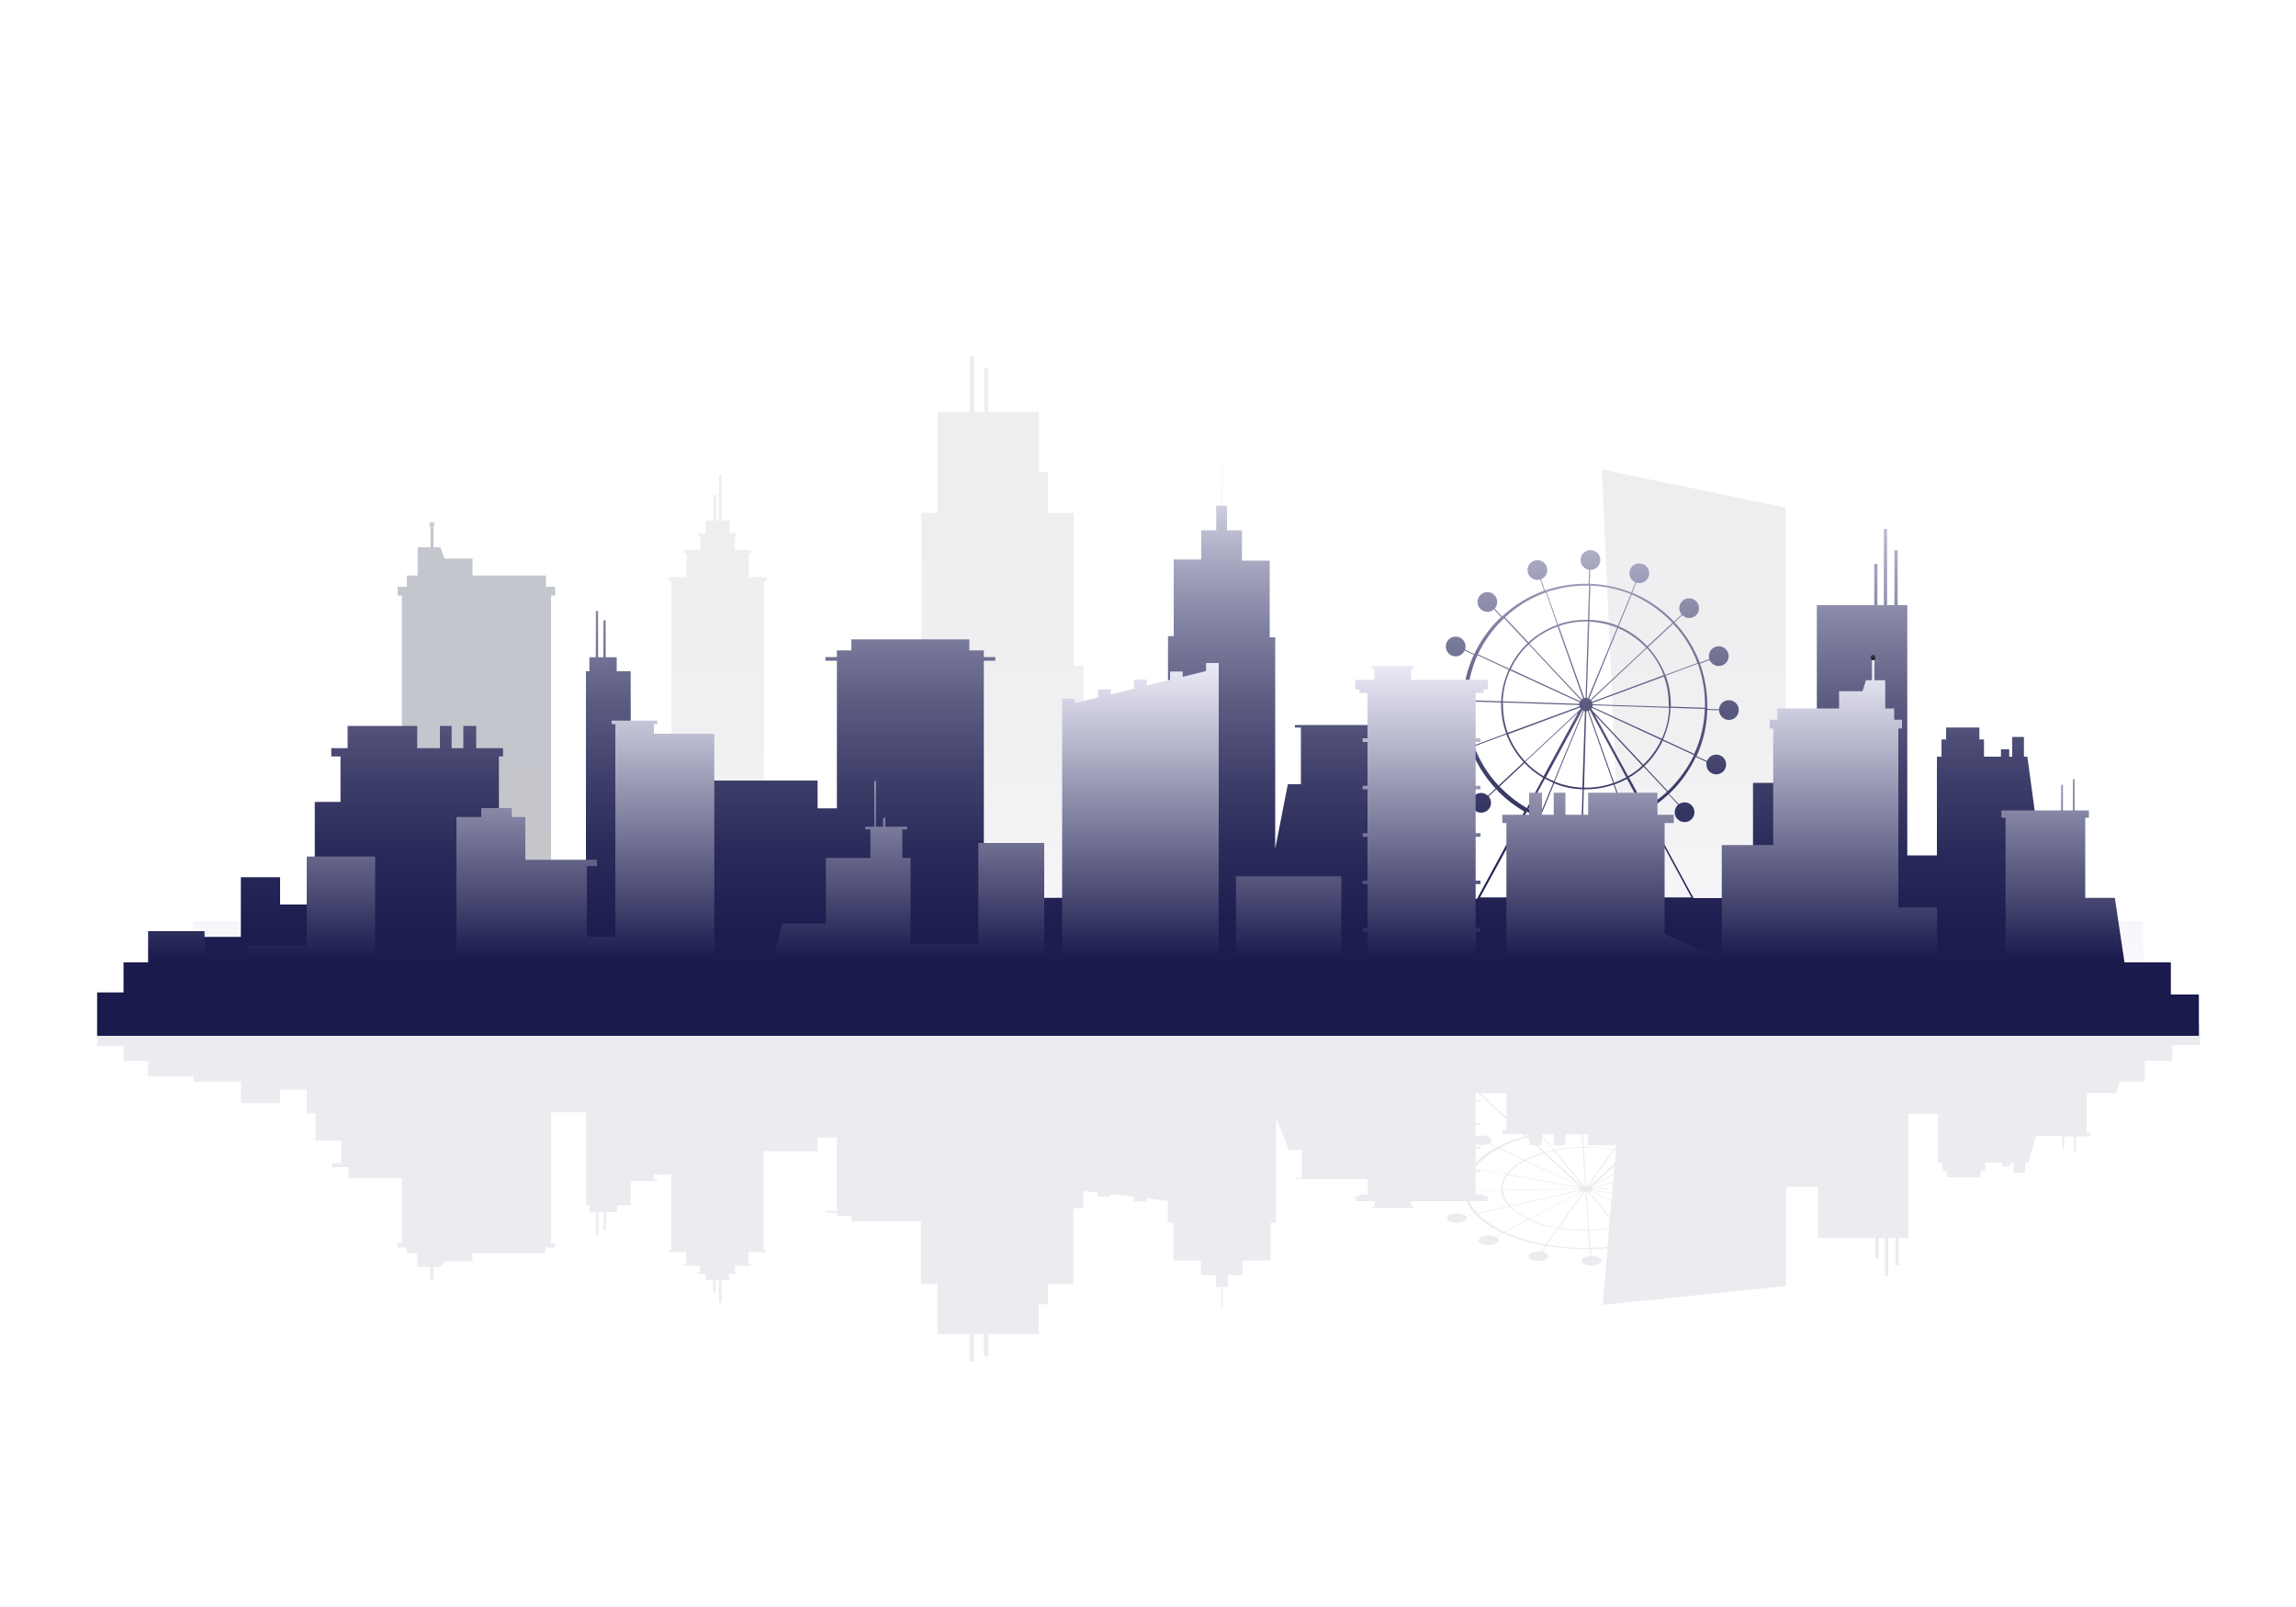 <?xml version="1.0" encoding="utf-8"?>
<!-- Generator: Adobe Illustrator 24.3.0, SVG Export Plug-In . SVG Version: 6.00 Build 0)  -->
<svg version="1.1" xmlns="http://www.w3.org/2000/svg" xmlns:xlink="http://www.w3.org/1999/xlink" x="0px" y="0px"
	 viewBox="0 0 1000 700" style="enable-background:new 0 0 1000 700;" xml:space="preserve">
<style type="text/css">
	.st0{display:none;}
	.st1{display:inline;fill:#FFFFFF;}
	.st2{opacity:0.1;}
	.st3{fill:#38415C;}
	.st4{opacity:0.3;}
	.st5{fill:url(#SVGID_1_);}
	.st6{fill:url(#SVGID_2_);}
	.st7{fill:url(#SVGID_3_);}
	.st8{fill:url(#SVGID_4_);}
	.st9{fill:url(#SVGID_5_);}
	.st10{fill:url(#SVGID_6_);}
</style>
<g id="Bg" class="st0">
	<rect transform="matrix(-1 -1.224647e-16 1.224647e-16 -1 1000 700)" class="st1" width="1000" height="700"/>
</g>
<g id="Shadow">
	<g class="st2">
		<path class="st3" d="M186.9,556.7c0,0.3,0.5,0.6,1.2,0.6c0.7,0,1.2-0.3,1.2-0.6c0-0.3-0.5-0.6-1.2-0.6
			C187.5,556.1,186.9,556.4,186.9,556.7z"/>
		<path class="st3" d="M957.7,446.3h-12.2h-37.3h-8.1h-4.5h-22.1h-29.7h-8h-8.9h-7.5h-41.7h-5.4h-8.5h-13.9H725h-0.4h-35.2h-33.3
			h-13.4h-8.6h-18.4h-20.1h-11.4h-2.5h-5.4h-37.9h-7.5h-2.8h-2.8h-1.4h-8.7h-5.5h-10.2h-0.9h-4.6h-10.2h-5.5h-10.2h-2.8h-2.8h-27.9
			h-8.1h-30h-6.7h-19h-11.2h-48.6H299h-10.2H268h-12.4h-3.5h-23.2h-5.9h-13.3h-10.8h-35.4h-16.5h-4.7h-8.7h-25.9H89.1h-4.8H72h-7.5
			H53.8H42.3v9.4h11.5v6.4h10.7v6.8h19.8v2.2h20.7v9.4H122v-5.9h11.6v10.5h3.8v11.7h11.2v9.8h-4v1.8h7.1v4.8H175v28.3h-1.8v1.9h4
			v2.4h4.6v0.9v2.8v2.4h5.6v4.3h0.7l0,0h0.7v-4.3h3l1.8-2.4h12.2v-3.7h31.9v-2.4h4v-1.9H240v-57h15.3V525h1.5v3h2.8v10h1v-10h2.3v8
			h1v-8h4.8v-3h6.1v-10.6h11.4v-0.7h-1.5v-2.1h7.6v33h-1.1v0.8h7.7v5.1h-1v0.8h7v2.9h-1.1v0.6h3.5v2.8h3.3v5.5h0.4h0.4h0.3v-5.5h1.4
			v9.9h0.4h0.4h0.3v-9.9h0.5h2.9v-2.8h3v-0.6h-0.6v-2.9h7v-0.8h-1v-5.1h7.7v-0.8h-1.1v-43.1h23.5v-6h8.4v31.9h-5v0.8h5v1.4h6.3v2.4
			h30.3v27.3h7.2v21.8h13.9V593h2v-11.9h4.3v9.5h2v-9.5h21.9v-13h4v-8.8h11.1v-33h4.3v-7.6l6.3,0.8v1.7h5.5v-1.1l10.2,1.2v2h5.5V522
			l9.3,1.1v9.5h2.5v16.5h12v6.3h6.5v5.3h2.3v9.1h0.6v-9.1h2.3v-5.3h6.5v-6.3h12.1v-16.5h2.4V487l5.5,13.9h5.7v12.2h-2.6v0.5h31.3
			v6.7h-3.5v0.8h-1.8v2.1h8.3v2.3h-1.1v0.7h18.2v-0.7h-1.1v-2.3h24c0.8,1.9,2,3.8,3.7,5.6l-4,0.9c-0.7-0.7-2.2-1.2-3.9-1.2
			c-2.4,0-4.3,1-4.3,2.1c0,1.2,1.9,2.1,4.3,2.1c2.4,0,4.3-1,4.3-2.1c0-0.2-0.1-0.5-0.2-0.7l4-0.9c2.6,2.7,6.2,5.3,10.6,7.5
			c0.4,0.2,0.7,0.3,1.1,0.5l-3.2,1.7c-0.8-0.3-1.8-0.5-2.8-0.5c-2.4,0-4.3,1-4.3,2.1s1.9,2.1,4.3,2.1c2.4,0,4.3-1,4.3-2.1
			c0-0.6-0.4-1.1-1.1-1.4l3.2-1.7c5.4,2.5,11.6,4.3,18.3,5.5l-1.7,2.5c-0.4-0.1-0.8-0.1-1.2-0.1c-2.4,0-4.3,1-4.3,2.1
			c0,1.2,1.9,2.1,4.3,2.1c2.4,0,4.3-1,4.3-2.1c0-0.9-1.1-1.7-2.7-2l1.7-2.5c5.6,1,11.4,1.4,17.5,1.4c0.5,0,1,0,1.5,0l0.2,3
			c-2.1,0.1-3.7,1-3.7,2.1c0,1.2,1.9,2.1,4.3,2.1c2.4,0,4.3-1,4.3-2.1c0-1.2-1.9-2.1-4.3-2.1c0,0-0.1,0-0.1,0l-0.2-3
			c2.5,0,4.9-0.2,7.3-0.4l-2.2,24.7l79.9-8.2V517h13.9v22.3h25v8.9h1.4v-8.9h2.8v16.4h1.4v-16.4h3.2v11.9h1.4v-11.9h4.2v-54.1h12.9
			v21.3h2v3.7h2v2.6h14.5v-2.6h2v-3.7h7.4v1.6h3.6v-1.6h1.3v4.3h5.1v-4.3h1.5l3.2-11.6h11.5v5.5h0.8V495h4.3v6.7h0.8V495h6.3v-1.6
			h-1.6v-17.3h12.9l1.5-5h10.9v-9h12v-6.9h12.2V446.3z M653.8,518.3l-11.1,0.2v-7.9h2.1v-0.8h-2.1v-0.6l13.3,2.4
			c-1.4,1.9-2.2,4-2.2,6.2C653.8,518,653.8,518.2,653.8,518.3z M689.3,499.6c-4.4,0.1-8.5,0.5-12.4,1.3l-5.3-6.4v-0.4h5.1v4.8h5.1
			v-4.8h7.1L689.3,499.6z M702.3,517.6l-8.7,0.1c0-0.1-0.1-0.2-0.2-0.3l9.1-2.1L702.3,517.6z M666,494.1v0.4c-0.3,0.1-0.7,0.2-1,0.3
			l-0.7-0.7H666z M666,495.3v0.3l-0.3-0.3C665.8,495.3,665.9,495.3,666,495.3z M666,496.6v2.2h2.5l3.6,3.2c-3,0.9-5.7,1.9-8.1,3.2
			l-10.9-5.1c0.3-0.2,0.7-0.3,1-0.5c3.3-1.6,6.9-3,10.8-4.1L666,496.6z M672.4,502.4l15.1,13.8l-22.9-10.7
			C666.8,504.3,669.5,503.3,672.4,502.4z M669.6,498.8h2v-3.7l4.9,5.9c-1.2,0.3-2.4,0.6-3.6,0.9L669.6,498.8z M691.7,494.1v4.8H704
			l-1.2,1.7c-3.8-0.6-7.8-1-12-1c-0.3,0-0.6,0-1,0l-0.4-5.5H691.7z M703.9,499.6l-0.1,1.1c-0.2,0-0.4-0.1-0.6-0.1L703.9,499.6z
			 M702.9,511.3l-8.3,4.4l8.6-7.9L702.9,511.3z M702.9,511.6l-0.3,3.4l-9.3,2.1c-0.1,0-0.1-0.1-0.2-0.1l0.6-0.5L702.9,511.6z
			 M693.4,518.5l8.7,1.6l-0.3,2.8l-8.8-4.1C693.1,518.7,693.3,518.6,693.4,518.5z M693.5,518.2c0.1-0.1,0.1-0.2,0.1-0.3l8.7-0.1
			l-0.2,2L693.5,518.2z M656.1,486.6l-11.4-10.4h11.4V486.6z M656.1,487.5v4.7h-1.8v1.8h8.9l1,0.9c-4,1.1-7.8,2.6-11.2,4.2
			c-0.4,0.2-0.7,0.4-1,0.5l-3.3-1.5c0.6-0.4,1-0.9,1-1.4c0-1.2-1.9-2.1-4.3-2.1c-1,0-1.9,0.2-2.7,0.5v-5h2.1v-0.8h-2.1v-9.5h2.1
			v-0.8h-2.1v-3h0.9L656.1,487.5z M642.7,500.3h2.1v-0.8h-2.1v-1.1c0.7,0.3,1.7,0.5,2.7,0.5c1.2,0,2.2-0.2,3-0.6l3.3,1.5
			c-3.7,2-6.7,4.2-9,6.5V500.3z M642.7,508.2c2.3-2.8,5.7-5.5,10-7.8l10.9,5.1c-3.2,1.7-5.8,3.7-7.5,6l-13.5-2.5V508.2z
			 M664.2,505.7l24,11.1l0.2,0.2c-0.1,0.1-0.2,0.2-0.3,0.2l-31.2-5.7C658.5,509.4,661,507.4,664.2,505.7z M673.2,502.2
			c1.1-0.3,2.3-0.6,3.5-0.9l12.6,15.3c-0.1,0-0.2,0.1-0.3,0.1L673.2,502.2z M677.2,501.2c3.8-0.8,7.8-1.2,12.1-1.3l1.1,16.5
			c-0.2,0-0.4,0-0.5,0.1L677.2,501.2z M689.8,499.9c0.3,0,0.6,0,0.9,0c4.1,0,8.1,0.3,11.8,1l-11.1,15.6c-0.2,0-0.4,0-0.6,0
			L689.8,499.9z M703,501c0.3,0,0.5,0.1,0.8,0.2l-0.5,5.5l-10.9,10c-0.1,0-0.3-0.1-0.5-0.1L703,501z M692.7,518.9l9.1,4.2l-0.6,7
			l-9.1-11C692.3,519.1,692.5,519,692.7,518.9z M656.7,511.8l31.2,5.7c-0.1,0.1-0.1,0.2-0.1,0.3l-33.3,0.5c0-0.2,0-0.3,0-0.5
			C654.5,515.7,655.3,513.7,656.7,511.8z M687.8,518c0,0.1,0.1,0.2,0.2,0.3l-30.2,6.9c-1.9-2.1-3-4.3-3.2-6.7L687.8,518z
			 M688.2,518.6c0.1,0.1,0.2,0.2,0.4,0.3l-22.8,12c-3.2-1.5-5.9-3.3-7.8-5.4L688.2,518.6z M688.9,519c0.2,0.1,0.4,0.1,0.6,0.2
			l-11.1,15.6c-4.6-0.8-8.8-2.1-12.3-3.7L688.9,519z M690,519.3c0.2,0,0.4,0,0.6,0l1.1,16.5c-0.3,0-0.6,0-0.9,0
			c-4.1,0-8.1-0.3-11.8-1L690,519.3z M691.1,519.3c0.2,0,0.4,0,0.5-0.1l9.5,11.5l-0.4,4.3c-2.8,0.4-5.6,0.6-8.6,0.7L691.1,519.3z
			 M640,523.2h8v-2.1h-1.8v-0.8h-3.5v-1.6l11.1-0.2c0.2,2.4,1.3,4.7,3.3,6.8l-13.6,3.1C642,526.8,640.8,525.1,640,523.2z M654.1,536
			c-4.3-2.1-7.8-4.6-10.3-7.3l13.6-3.1c2,2.1,4.7,3.9,8,5.5l-10.2,5.4C654.8,536.4,654.4,536.2,654.1,536z M655.5,536.7l10.2-5.4
			c3.6,1.7,7.9,3,12.6,3.8l-5,7C666.7,540.9,660.7,539.1,655.5,536.7z M690.7,543.6c-5.9,0-11.6-0.5-17-1.4l5-7c3.8,0.6,7.8,1,12,1
			c0.3,0,0.6,0,1,0l0.5,7.4C691.7,543.5,691.2,543.6,690.7,543.6z M692.7,543.5l-0.5-7.4c3-0.1,5.8-0.3,8.6-0.7l-0.7,7.7
			C697.6,543.4,695.1,543.5,692.7,543.5z"/>
	</g>
</g>
<g id="Object">
	<g class="st4">
		<linearGradient id="SVGID_1_" gradientUnits="userSpaceOnUse" x1="207.507" y1="393.376" x2="207.507" y2="229.706">
			<stop  offset="0" style="stop-color:#403E40"/>
			<stop  offset="4.892474e-02" style="stop-color:#3F3E45"/>
			<stop  offset="0.251" style="stop-color:#3B4052"/>
			<stop  offset="0.507" style="stop-color:#39415A"/>
			<stop  offset="1" style="stop-color:#38415C"/>
		</linearGradient>
		<polygon class="st5" points="175,393.4 240,393.4 240,259.4 241.8,259.4 241.8,255.6 237.8,255.6 237.8,250.7 205.8,250.7 
			205.8,243.3 193.6,243.3 191.8,238.4 188.8,238.4 188.8,229.7 188.1,229.7 187.5,229.7 187.5,238.4 181.9,238.4 181.9,243.3 
			181.9,248.9 181.9,250.7 177.2,250.7 177.2,255.6 173.2,255.6 173.2,259.4 175,259.4 		"/>
		<linearGradient id="SVGID_2_" gradientUnits="userSpaceOnUse" x1="188.127" y1="229.706" x2="188.127" y2="227.289">
			<stop  offset="0" style="stop-color:#403E40"/>
			<stop  offset="0.128" style="stop-color:#4E4D4E"/>
			<stop  offset="0.312" style="stop-color:#5A5A5A"/>
			<stop  offset="0.548" style="stop-color:#626262"/>
			<stop  offset="1" style="stop-color:#646464"/>
		</linearGradient>
		<path class="st6" d="M189.3,228.5c0-0.7-0.5-1.2-1.2-1.2c-0.7,0-1.2,0.5-1.2,1.2c0,0.7,0.5,1.2,1.2,1.2
			C188.8,229.7,189.3,229.2,189.3,228.5z"/>
		<linearGradient id="SVGID_3_" gradientUnits="userSpaceOnUse" x1="508.919" y1="421.416" x2="508.919" y2="155.328">
			<stop  offset="0" style="stop-color:#EDEDF9"/>
			<stop  offset="4.223737e-03" style="stop-color:#ECECF8"/>
			<stop  offset="0.157" style="stop-color:#DBDBE5"/>
			<stop  offset="0.335" style="stop-color:#CFCFD8"/>
			<stop  offset="0.561" style="stop-color:#C8C8D0"/>
			<stop  offset="0.996" style="stop-color:#C6C6CE"/>
		</linearGradient>
		<polygon class="st7" points="777.7,401.2 777.7,221.1 697.7,204.5 706.5,401.2 471.9,401.2 471.9,290 467.6,290 467.6,223.4 
			456.4,223.4 456.4,205.5 452.5,205.5 452.5,179.4 430.5,179.4 430.5,160.2 428.6,160.2 428.6,179.4 424.3,179.4 424.3,155.3 
			422.3,155.3 422.3,179.4 408.4,179.4 408.4,223.4 401.3,223.4 401.3,290 395.1,290 395.1,401.2 332.7,401.2 332.7,253.1 
			333.8,253.1 333.8,251.4 326.1,251.4 326.1,241.1 327.1,241.1 327.1,239.5 320.1,239.5 320.1,233.5 320.7,233.5 320.7,232.3 
			317.7,232.3 317.7,226.7 314.8,226.7 314.3,226.7 314.3,206.7 314,206.7 313.6,206.7 313.2,206.7 313.2,226.7 311.9,226.7 
			311.9,215.6 311.6,215.6 311.2,215.6 310.8,215.6 310.8,226.7 307.4,226.7 307.4,232.3 303.9,232.3 303.9,233.5 305,233.5 
			305,239.5 298,239.5 298,241.1 299,241.1 299,251.4 291.3,251.4 291.3,253.1 292.4,253.1 292.4,401.2 84.3,401.2 84.3,421.4 
			933.5,421.4 933.5,401.2 		"/>
	</g>
	<linearGradient id="SVGID_4_" gradientUnits="userSpaceOnUse" x1="499.661" y1="451.25" x2="499.661" y2="202.075">
		<stop  offset="8.147040e-02" style="stop-color:#1A1A4D"/>
		<stop  offset="0.203" style="stop-color:#1E1E50"/>
		<stop  offset="0.329" style="stop-color:#2B2B5B"/>
		<stop  offset="0.458" style="stop-color:#40406C"/>
		<stop  offset="0.588" style="stop-color:#5D5D83"/>
		<stop  offset="0.72" style="stop-color:#8282A2"/>
		<stop  offset="0.853" style="stop-color:#B0B0C8"/>
		<stop  offset="0.984" style="stop-color:#E6E6F3"/>
		<stop  offset="1" style="stop-color:#EDEDF9"/>
	</linearGradient>
	<path class="st8" d="M918.3,419.4v-18.2h-25.6l-9.7-71.6h-1.5V321h-5.1v8.6h-1.3v-3.2h-3.6v3.2h-7.4v-7.5h-2v-5.2h-14.5v5.2h-2v7.5
		h-2v43h-12.9V263.6h-4.2v-23.9h-1.4v23.9h-3.2v-33.2h-1.4v33.2h-2.8v-18h-1.4v18h-25V341h-27.8v50.2h-25.9l-20.6-38
		c3.5-2,6.7-4.4,9.7-7.2l4.2,4.5c-0.9,0.8-1.5,2-1.5,3.3c0,2.4,1.9,4.3,4.3,4.3c2.4,0,4.3-1.9,4.3-4.3c0-2.4-1.9-4.3-4.3-4.3
		c-0.9,0-1.8,0.3-2.5,0.8l-4.3-4.5c0.4-0.3,0.7-0.7,1.1-1c4.5-4.5,8-9.6,10.6-15.1l4.7,2.2c-0.1,0.3-0.1,0.7-0.1,1.1
		c0,2.4,1.9,4.3,4.3,4.3c2.4,0,4.3-1.9,4.3-4.3c0-2.4-1.9-4.3-4.3-4.3c-1.9,0-3.4,1.2-4,2.8l-4.6-2.1c2.9-6.3,4.5-13.1,4.7-20.2
		l5.1,0.2c0.1,2.3,2,4.2,4.3,4.2c2.4,0,4.3-1.9,4.3-4.3c0-2.4-1.9-4.3-4.3-4.3c-2.3,0-4.1,1.7-4.3,4l-5.1-0.2c0-0.5,0-1,0-1.5
		c0-6.3-1.1-12.4-3.2-18.2l4.2-1.6c0.7,1.5,2.2,2.6,4,2.6c2.4,0,4.3-1.9,4.3-4.3c0-2.4-1.9-4.3-4.3-4.3c-2.4,0-4.3,1.9-4.3,4.3
		c0,0.4,0.1,0.9,0.2,1.3l-4.2,1.6c-2.4-6.5-6.1-12.4-10.9-17.6l3.3-3.1c0.8,0.7,1.8,1.2,3,1.2c2.4,0,4.3-1.9,4.3-4.3
		c0-2.4-1.9-4.3-4.3-4.3c-2.4,0-4.3,1.9-4.3,4.3c0,1.1,0.4,2,1,2.8l-3.3,3.1c-0.3-0.4-0.7-0.7-1-1.1c-5-5-10.8-8.9-17.2-11.5
		l1.8-4.4c0.4,0.1,0.9,0.2,1.3,0.2c2.4,0,4.3-1.9,4.3-4.3c0-2.4-1.9-4.3-4.3-4.3c-2.4,0-4.3,1.9-4.3,4.3c0,1.8,1.1,3.3,2.6,4
		l-1.8,4.4c-5.7-2.3-11.8-3.6-18.1-3.8l0.2-6.1c0,0,0.1,0,0.1,0c2.4,0,4.3-1.9,4.3-4.3c0-2.4-1.9-4.3-4.3-4.3
		c-2.4,0-4.3,1.9-4.3,4.3c0,2.2,1.6,4,3.7,4.3l-0.2,6.1c-0.5,0-1,0-1.5,0c-6,0-11.9,1-17.5,2.9l-1.7-4.9c1.6-0.6,2.7-2.2,2.7-4
		c0-2.4-1.9-4.3-4.3-4.3c-2.4,0-4.3,1.9-4.3,4.3c0,2.4,1.9,4.3,4.3,4.3c0.4,0,0.8-0.1,1.2-0.2l1.7,4.9c-6.7,2.4-12.9,6.2-18.3,11.2
		l-3.2-3.4c0.7-0.8,1.1-1.8,1.1-2.9c0-2.4-1.9-4.3-4.3-4.3c-2.4,0-4.3,1.9-4.3,4.3c0,2.4,1.9,4.3,4.3,4.3c1.1,0,2.1-0.4,2.8-1.1
		l3.2,3.4c-0.4,0.3-0.7,0.7-1.1,1c-4.5,4.5-8,9.6-10.6,15.1l-4-1.9c0.1-0.4,0.2-0.9,0.2-1.4c0-2.4-1.9-4.3-4.3-4.3
		c-2.4,0-4.3,1.9-4.3,4.3c0,2.4,1.9,4.3,4.3,4.3c1.7,0,3.2-1,3.9-2.5l4,1.8c-2.9,6.3-4.5,13.1-4.7,20.2l-5.2-0.2
		c-0.1-2.3-2-4.2-4.3-4.2c-2.4,0-4.3,1.9-4.3,4.3c0,2.4,1.9,4.3,4.3,4.3c2.3,0,4.1-1.7,4.3-4l5.2,0.2c0,0.5,0,1,0,1.5
		c0,6.3,1.1,12.4,3.2,18.2l-4.2,1.6c-0.7-1.5-2.2-2.6-4-2.6c-2.4,0-4.3,1.9-4.3,4.3c0,2.4,1.9,4.3,4.3,4.3c2.4,0,4.3-1.9,4.3-4.3
		c0-0.4-0.1-0.9-0.2-1.3l4.2-1.6c2.4,6.5,6.1,12.4,10.9,17.6l-3.3,3.1c-0.8-0.7-1.8-1.2-3-1.2c-2.4,0-4.3,1.9-4.3,4.3
		c0,2.4,1.9,4.3,4.3,4.3c2.4,0,4.3-1.9,4.3-4.3c0-1.1-0.4-2-1-2.8l3.3-3.1c0.3,0.4,0.7,0.7,1,1.1c3.4,3.4,7.1,6.2,11.2,8.6l-20.6,38
		h-16.7v-25.7h-6.8v-48.9h2.6v-1.1h-58.4v1.1h2.6v24.7h-5.7l-5.5,28.1v-92.1h-2.4v-33.4h-12.1V231h-6.5v-10.7h-2.3v-18.3H532v18.3
		h-2.3V231h-6.5v12.7h-12v33.4h-2.5v60.6h-18.6v53.4h-61.6V287.8h5v-1.6h-5v-2.9h-6.3v-4.8h-51.4v4.8h-6.3v2.9h-5v1.6h5v64.3h-8.4
		v-12.1h-51.8v14.7h-11.3v27.4h-18.3v-89.7h-6.1v-6.1h-4.8v-16.1h-1v16.1h-2.3v-20.2h-1v20.2h-2.8v6.1h-1.5v89.7h-37.9v-52.6h1.8
		v-3.6h-11.7v-9.7h-5.6v9.7h-5.1v-9.7h-5.1v9.7h-9.9v-9.7h-30.3v9.7h-7.1v3.6h4v19.8h-11.2v44.7H122v-11.9h-17.1v26H84.3v11.1H53.8
		v31.8h891.7v-31.8H918.3z M716.6,351.9l-7.1-13.2c2.3-1.3,4.4-2.9,6.4-4.7l10.2,10.9C723.1,347.6,719.9,350,716.6,351.9z
		 M689.8,309.7c0.2,0.1,0.4,0.1,0.5,0.1l-1.1,33.3c-4.3-0.2-8.3-1.1-12.1-2.6L689.8,309.7z M676.8,340.3c-1.2-0.5-2.4-1.1-3.5-1.7
		l15.9-29.3c0.1,0.1,0.2,0.1,0.3,0.2L676.8,340.3z M690.9,309.8c0.2,0,0.4,0,0.6-0.1l11.1,31.4c-3.7,1.3-7.7,2-11.8,2
		c-0.3,0-0.6,0-0.9,0L690.9,309.8z M691.9,309.6c0.2-0.1,0.3-0.2,0.5-0.3l15.9,29.3c-1.7,0.9-3.4,1.7-5.3,2.4L691.9,309.6z
		 M694.6,311.4l20.7,22.1c-1.9,1.8-4,3.3-6.2,4.6L694.6,311.4z M693.7,309.7l-0.6-1.1c0.1-0.1,0.1-0.2,0.2-0.3l30.2,14
		c-1.9,4.1-4.6,7.8-7.8,10.8L693.7,309.7z M693.5,307.9c0.1-0.2,0.1-0.4,0.2-0.7l33.3,1.1c-0.2,4.8-1.3,9.4-3.2,13.5L693.5,307.9z
		 M693.6,306.8c0-0.2,0-0.4-0.1-0.6l31.2-11.5c1.4,3.8,2.1,8,2.1,12.3c0,0.3,0,0.6,0,0.9L693.6,306.8z M693.4,305.7
		c-0.1-0.2-0.2-0.4-0.4-0.6l24.3-22.8c3.1,3.4,5.7,7.4,7.3,11.8L693.4,305.7z M692.7,304.8c-0.2-0.2-0.4-0.3-0.6-0.4l12.6-30.8
		c4.7,2,8.8,4.9,12.3,8.5L692.7,304.8z M691.6,304.2c-0.2-0.1-0.4-0.1-0.5-0.1l1.1-33.3c4.3,0.2,8.3,1.1,12.1,2.6L691.6,304.2z
		 M690.6,304c-0.2,0-0.4,0-0.6,0.1l-11.1-31.4c3.7-1.3,7.7-2,11.8-2c0.3,0,0.6,0,0.9,0L690.6,304z M689.5,304.3
		c-0.2,0.1-0.4,0.2-0.6,0.4l-22.8-24.3c3.5-3.3,7.7-5.8,12.3-7.5L689.5,304.3z M688.6,305c-0.1,0.2-0.3,0.3-0.4,0.5l-30.2-14
		c1.9-4.1,4.6-7.8,7.8-10.8L688.6,305z M688,305.9c-0.1,0.2-0.1,0.4-0.2,0.7l-33.3-1.1c0.2-4.8,1.3-9.4,3.2-13.5L688,305.9z
		 M687.8,307.1c0,0.2,0,0.4,0.1,0.6l-31.2,11.5c-1.4-3.8-2.1-8-2.1-12.3c0-0.3,0-0.6,0-0.9L687.8,307.1z M688.1,308.2
		c0.1,0.2,0.2,0.3,0.3,0.5l-0.2,0.4l-24,22.5c-3.1-3.4-5.7-7.4-7.3-11.8L688.1,308.2z M687.4,310.3l-15.1,27.8
		c-2.9-1.7-5.6-3.8-7.9-6.3L687.4,310.3z M672.9,339.2c1.2,0.6,2.4,1.2,3.6,1.8l-5.7,13.8c-1.7-0.7-3.4-1.5-5.1-2.4L672.9,339.2z
		 M676.9,341.2c3.8,1.6,8,2.5,12.4,2.6l-0.5,14.9c-6.1-0.2-12-1.5-17.6-3.7L676.9,341.2z M689.8,343.8c0.3,0,0.6,0,1,0
		c4.2,0,8.3-0.7,12-2l5,14.1c-5.4,1.9-11.1,2.8-17,2.8c-0.5,0-1,0-1.4,0L689.8,343.8z M703.2,341.7c1.9-0.7,3.7-1.5,5.4-2.4
		l7.1,13.1c-2.4,1.3-4.9,2.5-7.5,3.4L703.2,341.7z M727.4,343.6c-0.3,0.3-0.7,0.7-1,1l-10.2-10.9c3.3-3.1,6-6.9,8-11.1l13.6,6.3
		C735.2,334.3,731.7,339.2,727.4,343.6z M737.9,328.4l-13.6-6.3c1.9-4.2,3.1-8.9,3.3-13.8l14.9,0.5
		C742.3,315.7,740.7,322.3,737.9,328.4z M742.6,306.9c0,0.5,0,1,0,1.4l-14.9-0.5c0-0.3,0-0.6,0-1c0-4.4-0.8-8.6-2.2-12.5l14-5.2
		C741.5,294.8,742.6,300.8,742.6,306.9z M728.7,271.7c4.7,5,8.3,10.8,10.6,17.1l-14,5.2c-1.7-4.5-4.3-8.6-7.5-12.1L728.7,271.7z
		 M727.4,270.3c0.3,0.3,0.7,0.7,1,1l-10.9,10.2c-3.5-3.7-7.8-6.7-12.5-8.7l5.7-13.8C716.8,261.6,722.5,265.4,727.4,270.3z
		 M692.7,255.1c6.1,0.2,12,1.5,17.6,3.7l-5.7,13.8c-3.8-1.6-8-2.5-12.4-2.6L692.7,255.1z M690.7,255.1c0.5,0,1,0,1.4,0l-0.5,14.9
		c-0.3,0-0.6,0-1,0c-4.2,0-8.3,0.7-12,2l-5-14.1C679.1,256.1,684.8,255.1,690.7,255.1z M673.3,258.1l5,14.1c-4.7,1.7-9,4.3-12.6,7.6
		l-10.2-10.9C660.7,264.1,666.7,260.4,673.3,258.1z M654.1,270.3c0.3-0.3,0.7-0.7,1-1l10.2,10.9c-3.3,3.1-6,6.9-8,11.1l-13.6-6.3
		C646.3,279.6,649.7,274.6,654.1,270.3z M643.5,285.4l13.6,6.3c-1.9,4.2-3.1,8.9-3.3,13.8l-14.9-0.5
		C639.2,298.1,640.8,291.5,643.5,285.4z M638.9,306.9c0-0.5,0-1,0-1.4l14.9,0.5c0,0.3,0,0.6,0,1c0,4.4,0.8,8.6,2.2,12.5l-14,5.2
		C639.9,319,638.9,313.1,638.9,306.9z M652.7,342.2c-4.7-5-8.3-10.8-10.6-17.1l14-5.2c1.7,4.5,4.3,8.6,7.5,12.1L652.7,342.2z
		 M654.1,343.6c-0.3-0.3-0.7-0.7-1-1l10.9-10.2c2.4,2.5,5.1,4.7,8.1,6.4l-7.1,13.2C661,349.6,657.4,346.9,654.1,343.6z M665,353.6
		c1.7,0.9,3.4,1.8,5.2,2.5l-1.8,4.4c-0.4-0.1-0.9-0.2-1.3-0.2c-2.4,0-4.3,1.9-4.3,4.3c0,2.4,1.9,4.3,4.3,4.3c2.4,0,4.3-1.9,4.3-4.3
		c0-1.8-1.1-3.3-2.6-4l1.8-4.4c5.7,2.3,11.8,3.6,18.1,3.8l-0.1,4.5c-2.3,0.1-4.2,2-4.2,4.3c0,2.4,1.9,4.3,4.3,4.3
		c2.4,0,4.3-1.9,4.3-4.3c0-2.3-1.7-4.1-3.9-4.3l0.1-4.5c0.5,0,1,0,1.5,0c6,0,11.9-1,17.5-2.9l1.6,4.4c-1.5,0.7-2.5,2.2-2.5,3.9
		c0,2.4,1.9,4.3,4.3,4.3c2.4,0,4.3-1.9,4.3-4.3c0-2.4-1.9-4.3-4.3-4.3c-0.5,0-1,0.1-1.4,0.2l-1.5-4.4c2.7-1,5.3-2.1,7.7-3.5
		l20.3,37.5h-92.1L665,353.6z"/>
	<g>
		<linearGradient id="SVGID_5_" gradientUnits="userSpaceOnUse" x1="815.83" y1="285.163" x2="815.83" y2="287.58">
			<stop  offset="0" style="stop-color:#403E40"/>
			<stop  offset="1" style="stop-color:#161F21"/>
		</linearGradient>
		<path class="st9" d="M816.8,286.4c0-0.7-0.5-1.2-1-1.2c-0.6,0-1,0.5-1,1.2c0,0.7,0.5,1.2,1,1.2C816.4,287.6,816.8,287,816.8,286.4
			z"/>
		<linearGradient id="SVGID_6_" gradientUnits="userSpaceOnUse" x1="500" y1="287.58" x2="500" y2="451.25">
			<stop  offset="0" style="stop-color:#EDEDF9"/>
			<stop  offset="0.194" style="stop-color:#BEBED3"/>
			<stop  offset="0.633" style="stop-color:#484872"/>
			<stop  offset="0.798" style="stop-color:#1A1A4D"/>
		</linearGradient>
		<polygon class="st10" points="927.4,433.2 921.1,391.1 908.2,391.1 908.2,356.2 909.8,356.2 909.8,353 903.6,353 903.6,339.4 
			902.8,339.4 902.8,353 898.5,353 898.5,341.9 897.7,341.9 897.7,353 871.7,353 871.7,356.2 873.5,356.2 873.5,427.1 843.7,427.1 
			843.7,395.3 826.8,395.3 826.8,317.3 828.4,317.3 828.4,313.5 825,313.5 825,308.6 821.1,308.6 821.1,306.7 821.1,301.1 
			821.1,296.3 816.4,296.3 816.4,287.6 815.8,287.6 815.3,287.6 815.3,296.3 812.7,296.3 811.2,301.1 801,301.1 801,308.6 
			774.1,308.6 774.1,313.5 770.8,313.5 770.8,317.3 772.3,317.3 772.3,368.1 749.9,368.1 749.9,418 725,406.9 725,358.5 729,358.5 
			729,354.9 721.9,354.9 721.9,345.3 691.7,345.3 691.7,354.9 681.8,354.9 681.8,345.3 676.7,345.3 676.7,354.9 671.6,354.9 
			671.6,345.3 666,345.3 666,354.9 654.3,354.9 654.3,358.5 656.1,358.5 656.1,425.6 644.8,425.6 644.8,424.9 642.7,424.9 
			642.7,405.8 644.8,405.8 644.8,404.3 642.7,404.3 642.7,385.1 644.8,385.1 644.8,383.6 642.7,383.6 642.7,364.5 644.8,364.5 
			644.8,362.9 642.7,362.9 642.7,343.8 644.8,343.8 644.8,342.3 642.7,342.3 642.7,323.2 644.8,323.2 644.8,321.6 642.7,321.6 
			642.7,301.8 646.2,301.8 646.2,300.3 648,300.3 648,296.1 614.6,296.1 614.6,291.4 615.7,291.4 615.7,290.1 597.5,290.1 
			597.5,291.4 598.6,291.4 598.6,296.1 590.3,296.1 590.3,300.3 592.1,300.3 592.1,301.8 595.6,301.8 595.6,321.6 593.5,321.6 
			593.5,323.2 595.6,323.2 595.6,342.3 593.5,342.3 593.5,343.8 595.6,343.8 595.6,362.9 593.5,362.9 593.5,364.5 595.6,364.5 
			595.6,383.6 593.5,383.6 593.5,385.1 595.6,385.1 595.6,404.3 593.5,404.3 593.5,405.8 595.6,405.8 595.6,424.9 593.5,424.9 
			593.5,426.4 595.6,426.4 595.6,442.1 584.2,442.1 584.2,381.7 538.3,381.7 538.3,425.6 530.8,425.6 530.8,288.8 525.3,288.8 
			525.3,292.3 515.1,294.8 515.1,292.5 509.6,292.5 509.6,296.1 499.5,298.6 499.5,296 493.9,296 493.9,300 483.8,302.5 
			483.8,300.3 478.2,300.3 478.2,303.8 468.1,306.3 468.1,304.4 462.6,304.4 462.6,438.8 454.8,438.8 454.8,367.2 426.1,367.2 
			426.1,411.2 396.6,411.2 396.6,373.7 393,373.7 393,361.3 395.1,361.3 395.1,360.1 385.6,360.1 385.6,356.2 384.6,356.2 
			384.6,360.1 381.5,360.1 381.5,340.2 380.8,340.2 380.8,360.1 376.8,360.1 376.8,361.3 379.1,361.3 379.1,373.7 359.7,373.7 
			359.7,402.3 340.8,402.3 330.9,438.8 311.1,438.8 311.1,319.6 284.8,319.6 284.8,315.4 286.3,315.4 286.3,313.9 266.4,313.9 
			266.4,315.4 268,315.4 268,319.6 268,326.5 268,408.1 255.6,408.1 255.6,377.3 260,377.3 260,374.5 228.8,374.5 228.8,355.9 
			222.9,355.9 222.9,352 209.6,352 209.6,355.9 198.8,355.9 198.8,422.4 163.4,422.4 163.4,373.1 133.6,373.1 133.6,412 107.7,412 
			107.7,437 89.1,437 89.1,405.6 64.5,405.6 64.5,432.3 42.3,432.3 42.3,451.2 64.5,451.2 72,451.2 84.3,451.2 89.1,451.2 
			107.7,451.2 133.6,451.2 142.3,451.2 146.9,451.2 163.4,451.2 198.8,451.2 209.6,451.2 222.9,451.2 228.8,451.2 252.1,451.2 
			255.6,451.2 268,451.2 288.7,451.2 299,451.2 311.1,451.2 359.7,451.2 370.9,451.2 389.9,451.2 396.6,451.2 426.6,451.2 
			434.6,451.2 462.6,451.2 465.3,451.2 468.1,451.2 478.2,451.2 483.8,451.2 493.9,451.2 498.5,451.2 499.5,451.2 509.6,451.2 
			515.1,451.2 523.9,451.2 525.3,451.2 528.1,451.2 530.8,451.2 538.3,451.2 576.2,451.2 581.6,451.2 584.2,451.2 595.6,451.2 
			615.7,451.2 634.1,451.2 642.7,451.2 656.1,451.2 689.4,451.2 724.6,451.2 725,451.2 749.9,451.2 763.8,451.2 772.3,451.2 
			777.7,451.2 819.4,451.2 826.8,451.2 835.7,451.2 843.7,451.2 873.5,451.2 895.6,451.2 900.1,451.2 908.2,451.2 957.7,451.2 
			957.7,433.2 		"/>
	</g>
</g>
</svg>
